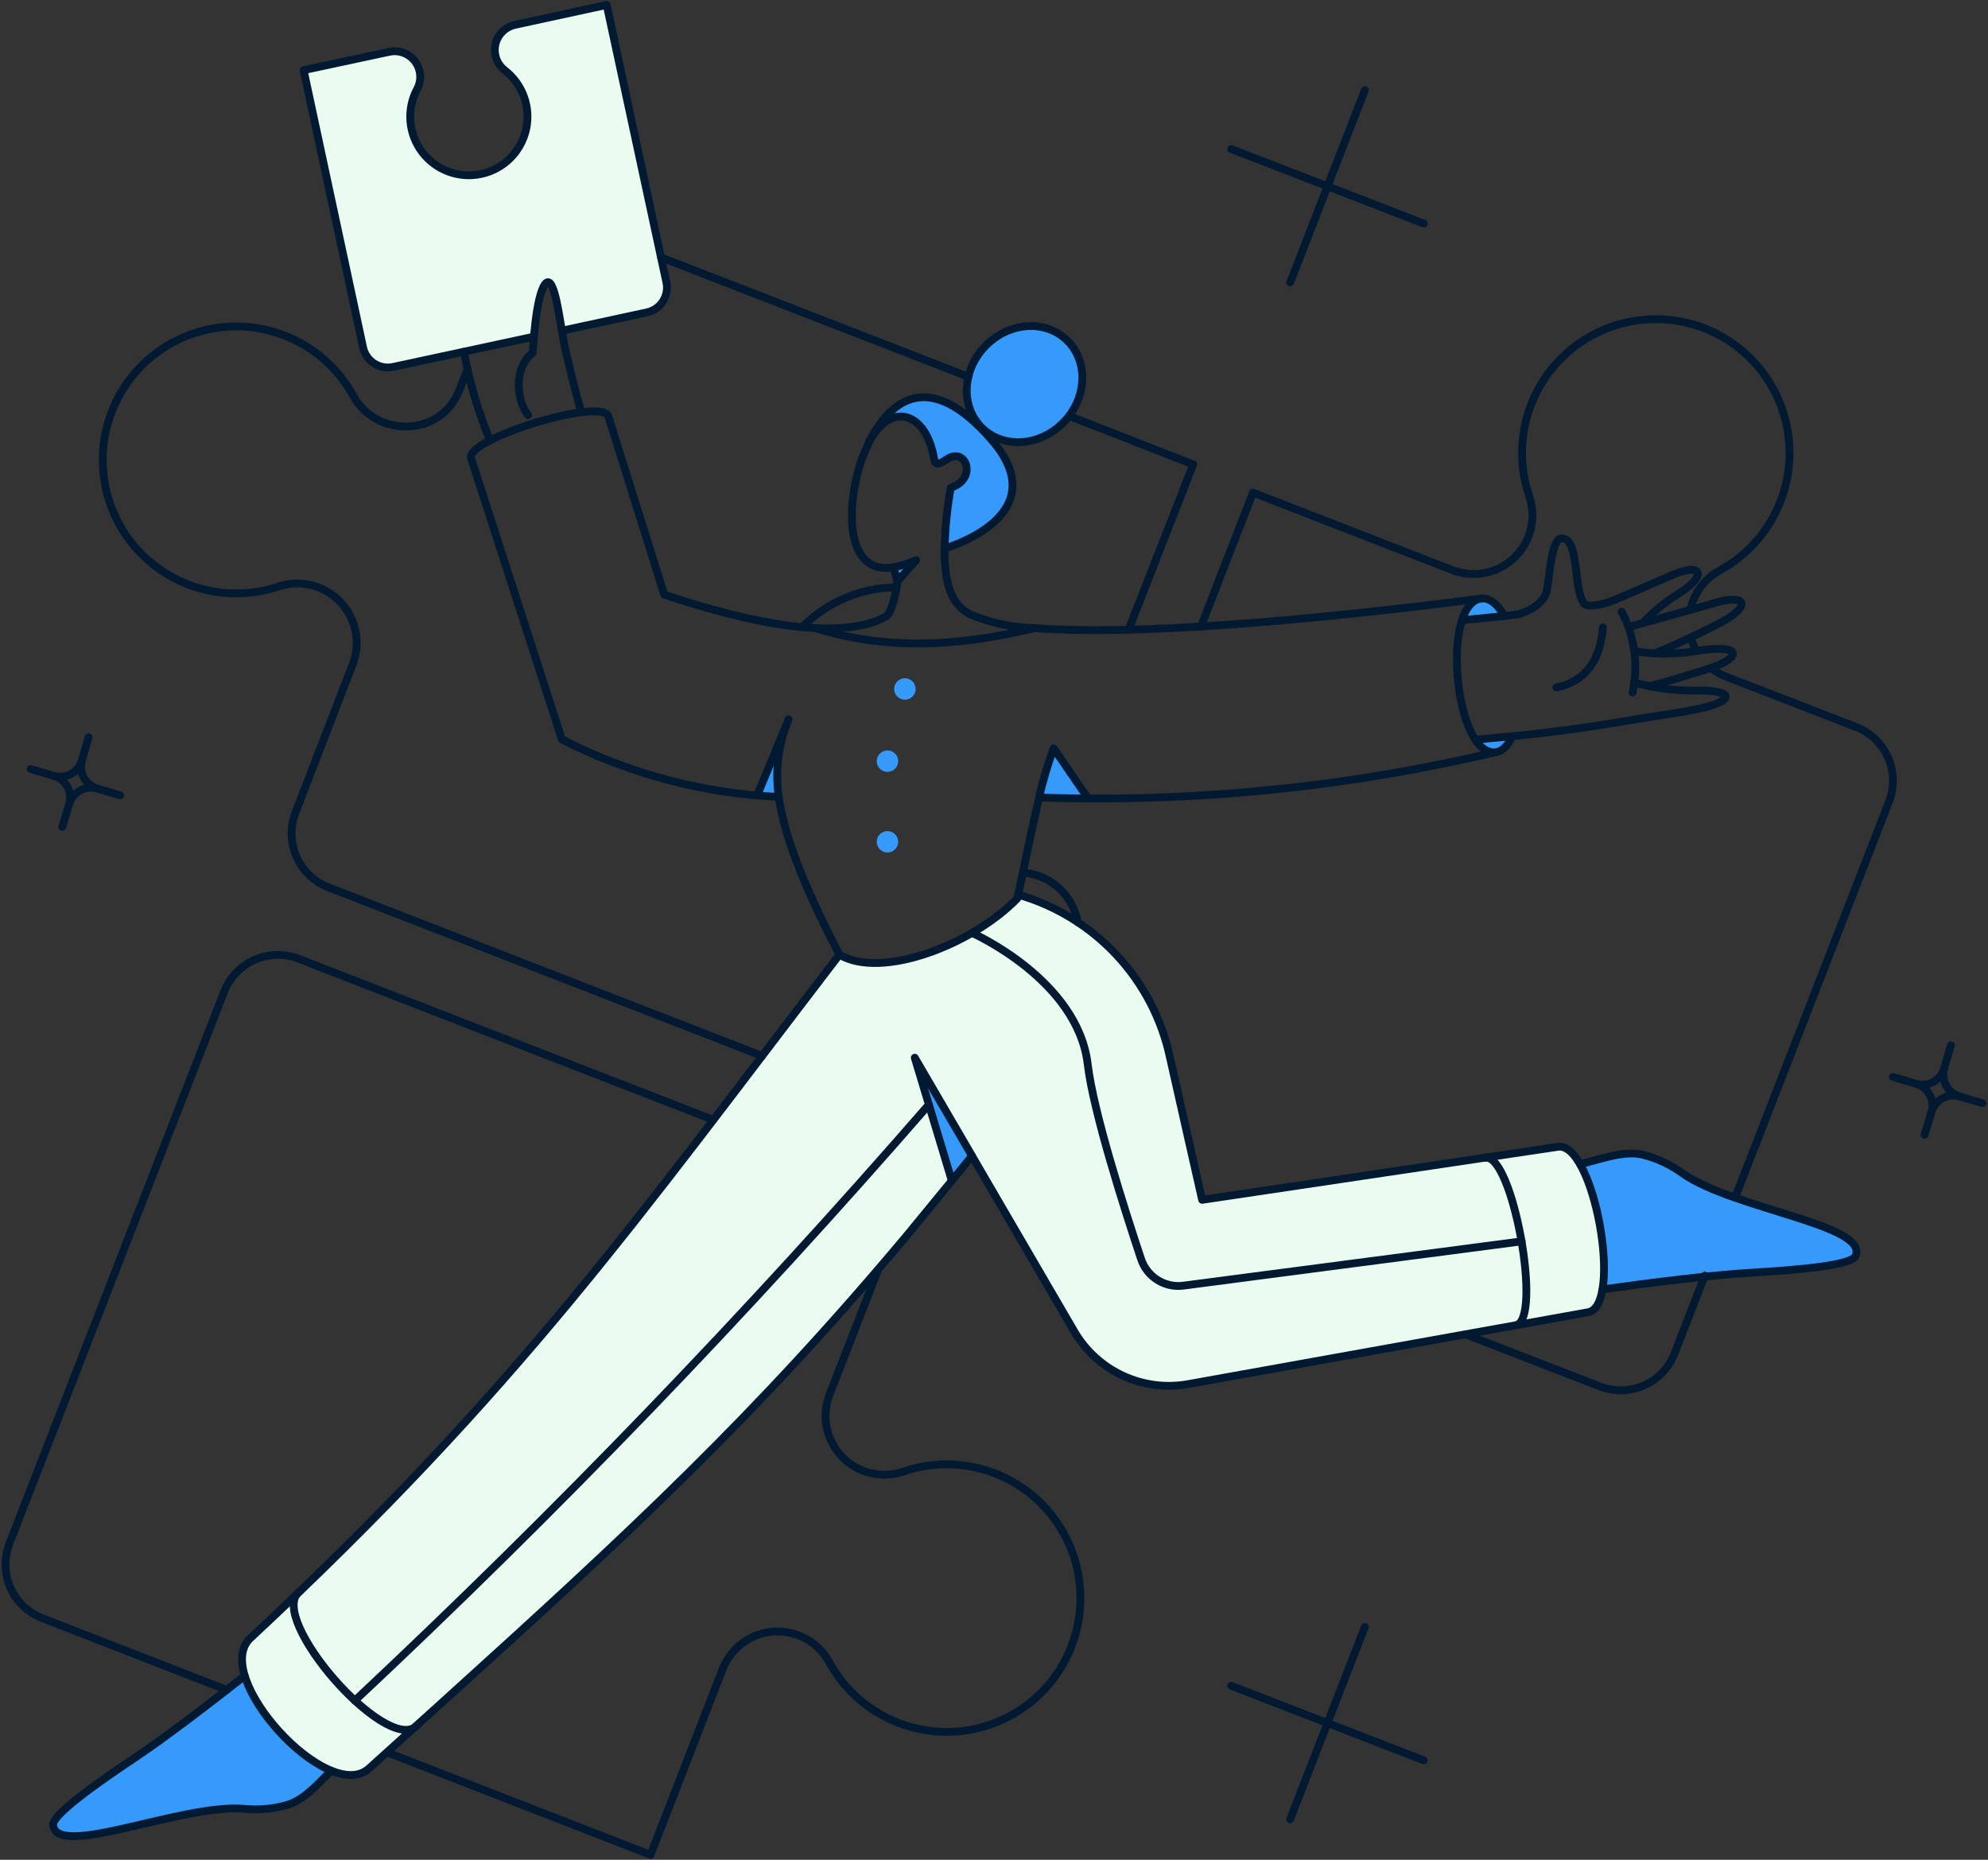 <?xml version="1.0" encoding="UTF-8"?> <svg xmlns="http://www.w3.org/2000/svg" width="372" height="348" viewBox="0 0 372 348" fill="none"><rect x="0" y="0" width="372" height="348" fill="#333333" stroke="none"/><path d="M291.467 214.601L224.95 224.516C221.741 210.146 220.035 202.985 218.914 197.84C214.221 176.468 195.651 169.135 190.509 167.511C189.862 171.386 167.291 184.808 157.047 178.672C119.546 227.634 96.418 259.631 46.859 306.539C39.238 313.605 61.435 337.872 69.094 330.917C116.787 288.181 142.143 264.791 178.115 221.008L171.162 197.922L200.981 249.154C203.099 252.787 206.283 255.683 210.099 257.451C213.917 259.217 218.184 259.768 222.325 259.032L297.055 245.565C303.754 244.473 298.327 213.363 291.467 214.601Z" fill="#EAFBEF"></path><path d="M124.695 52.824L113.523 0.922L96.319 4.622C95.427 4.829 94.612 5.286 93.97 5.939C93.327 6.592 92.883 7.414 92.689 8.309C92.495 9.204 92.56 10.136 92.875 10.997C93.19 11.857 93.743 12.61 94.47 13.168C96.126 14.444 97.383 16.167 98.093 18.134C98.802 20.1 98.935 22.229 98.476 24.269C98.016 26.308 96.983 28.174 95.499 29.647C94.014 31.119 92.14 32.136 90.096 32.579C88.053 33.022 85.925 32.871 83.965 32.145C82.004 31.419 80.291 30.148 79.029 28.481C77.766 26.814 77.007 24.822 76.839 22.737C76.671 20.653 77.103 18.565 78.082 16.717C78.51 15.91 78.7 14.998 78.63 14.087C78.56 13.176 78.233 12.303 77.686 11.571C77.14 10.839 76.397 10.277 75.543 9.95C74.69 9.624 73.761 9.547 72.866 9.727L56.81 13.168L67.988 65.069C68.253 66.296 68.995 67.367 70.049 68.047C71.104 68.726 72.385 68.96 73.612 68.695L99.988 63.034C100.235 60.359 100.716 54.888 101.986 53.194C103.428 51.272 104.464 57.672 105.167 61.888L121.076 58.447C122.301 58.18 123.37 57.438 124.049 56.384C124.727 55.33 124.96 54.049 124.695 52.824Z" fill="#EAFBEF"></path><path d="M171.42 104.838L167.878 108.871C167.744 107.944 167.498 107.037 167.146 106.17C168.608 105.86 170.039 105.414 171.42 104.838Z" fill="#3699FC"></path><path d="M197.17 140.02C196.057 143.027 195.141 146.105 194.433 149.232C199.02 149.415 199.316 149.526 203.682 149.526L197.17 140.02Z" fill="#3699FC"></path><path d="M181.898 216.303C180.64 217.894 179.345 219.448 178.124 221.001L171.171 197.916L181.898 216.303Z" fill="#3699FC"></path><path d="M185.486 82.235C173.729 68.768 166.546 74.984 162.63 82.679C166.773 74.835 173.32 77.203 174.8 85.86C174.948 86.859 175.503 86.785 175.614 86.711C176.206 86.554 176.76 86.277 177.241 85.897C180.682 83.493 183.05 89.523 177.907 91.262C177.239 95 176.856 98.784 176.76 102.581C176.76 102.581 198.101 96.634 185.486 82.235Z" fill="#3699FC"></path><path d="M199.094 78.943C194.728 83.493 187.894 84.038 183.814 80.127C179.735 76.215 179.967 69.361 184.332 64.81C188.698 60.26 195.532 59.715 199.612 63.627C203.691 67.538 203.459 74.392 199.094 78.943Z" fill="#3699FC"></path><path d="M45.798 313.6C23.316 331.268 9.58 338.586 9.945 341.53C10.723 347.856 33.955 337.497 45.607 338.459C48.367 338.749 51.157 338.498 53.82 337.719C56.817 336.794 59.077 334.278 61.959 331.356C54.56 327.641 48.801 321.314 45.798 313.6Z" fill="#3699FC"></path><path d="M314.887 219.595C306.692 213.914 303.205 215.896 295.688 217.857C299.207 225.129 300.654 233.231 299.869 241.273C309.375 239.943 320.622 238.572 327.577 238.158C337.677 237.574 346.517 236.68 347.222 235.013C349.742 229.177 324.429 226.327 314.887 219.595Z" fill="#3699FC"></path><path d="M281.52 115.266L273.679 116.045C275.455 110.941 278.819 110.568 281.52 115.266Z" fill="#3699FC"></path><path d="M283 137.764C281.262 141.612 278.487 141.76 276.119 138.319L283 137.764Z" fill="#3699FC"></path><path d="M147.522 134.619L141.681 148.86C143.013 148.971 144.381 149.045 145.713 149.119C144.972 144.211 145.598 139.194 147.522 134.619Z" fill="#3699FC"></path><path d="M171.323 128.738C171.359 129.133 171.278 129.53 171.089 129.878C170.9 130.227 170.611 130.512 170.261 130.696C169.91 130.881 169.512 130.958 169.117 130.917C168.723 130.875 168.35 130.718 168.045 130.465C167.739 130.211 167.516 129.873 167.403 129.493C167.29 129.113 167.293 128.708 167.41 128.329C167.527 127.95 167.754 127.614 168.062 127.365C168.37 127.115 168.745 126.962 169.14 126.925C169.403 126.9 169.668 126.926 169.92 127.004C170.172 127.081 170.406 127.208 170.609 127.377C170.812 127.545 170.98 127.752 171.102 127.986C171.225 128.219 171.3 128.475 171.323 128.738Z" fill="#3699FC"></path><path d="M168.059 142.241C168.096 142.636 168.014 143.032 167.825 143.381C167.636 143.73 167.348 144.014 166.997 144.199C166.646 144.384 166.248 144.461 165.854 144.42C165.459 144.378 165.086 144.221 164.781 143.968C164.476 143.714 164.253 143.376 164.14 142.996C164.027 142.616 164.029 142.211 164.146 141.832C164.264 141.453 164.491 141.117 164.799 140.867C165.106 140.617 165.482 140.465 165.877 140.428C166.139 140.402 166.404 140.429 166.657 140.506C166.909 140.584 167.143 140.71 167.346 140.879C167.549 141.047 167.717 141.255 167.839 141.488C167.962 141.722 168.036 141.978 168.059 142.241Z" fill="#3699FC"></path><path d="M168.059 157.334C168.096 157.729 168.014 158.126 167.825 158.474C167.636 158.823 167.348 159.108 166.997 159.293C166.646 159.477 166.248 159.554 165.854 159.513C165.459 159.472 165.086 159.314 164.781 159.061C164.476 158.808 164.253 158.47 164.14 158.089C164.027 157.709 164.029 157.304 164.146 156.925C164.264 156.546 164.491 156.211 164.799 155.961C165.106 155.711 165.482 155.558 165.877 155.521C166.139 155.496 166.404 155.523 166.656 155.6C166.908 155.678 167.143 155.804 167.346 155.973C167.549 156.141 167.716 156.348 167.839 156.582C167.961 156.816 168.036 157.071 168.059 157.334Z" fill="#3699FC"></path><path d="M72.465 327.914L121.728 347.078L135.304 312.119C136.094 310.193 137.413 308.532 139.109 307.325C140.804 306.118 142.806 305.417 144.884 305.3C146.962 305.183 149.03 305.658 150.849 306.669C152.669 307.68 154.165 309.185 155.165 311.009C157.445 315.198 160.875 318.646 165.05 320.951C169.225 323.255 173.971 324.32 178.731 324.018C183.49 323.714 188.064 322.059 191.913 319.246C195.765 316.432 198.73 312.577 200.463 308.135C202.196 303.692 202.625 298.845 201.696 294.168C200.767 289.491 198.522 285.176 195.225 281.732C191.927 278.285 187.713 275.855 183.081 274.724C178.449 273.593 173.589 273.809 169.075 275.347C167.103 276.026 164.978 276.132 162.948 275.651C160.918 275.17 159.067 274.122 157.609 272.631C156.152 271.137 155.148 269.262 154.715 267.221C154.283 265.181 154.438 263.058 155.165 261.103L164.34 237.543" stroke="#011A32" stroke-width="1.46" stroke-linecap="round" stroke-linejoin="round"></path><path d="M42.424 316.224L7.908 302.789C6.588 302.275 5.381 301.506 4.358 300.526C3.334 299.545 2.514 298.373 1.943 297.076C1.373 295.779 1.064 294.381 1.034 292.964C1.003 291.548 1.253 290.138 1.767 288.818L41.943 185.56C42.457 184.238 43.226 183.029 44.207 182.005C45.189 180.981 46.362 180.159 47.661 179.588C48.96 179.018 50.359 178.71 51.777 178.681C53.196 178.652 54.606 178.903 55.927 179.419L133.424 209.532" stroke="#011A32" stroke-width="1.46" stroke-linecap="round" stroke-linejoin="round"></path><path d="M316.398 119.266C316.628 120.148 316.977 120.994 317.434 121.782" stroke="#011A32" stroke-width="1.46" stroke-linecap="round" stroke-linejoin="round"></path><path d="M316.304 114.124C316.632 112.566 317.294 111.097 318.244 109.82C319.194 108.542 320.411 107.486 321.809 106.725C325.995 104.444 329.446 101.015 331.749 96.84C334.053 92.665 335.116 87.919 334.814 83.16C334.51 78.402 332.855 73.828 330.042 69.979C327.228 66.129 323.373 63.164 318.931 61.431C314.488 59.699 309.643 59.271 304.966 60.199C300.289 61.127 295.974 63.372 292.53 66.669C289.085 69.967 286.655 74.18 285.524 78.812C284.394 83.444 284.609 88.303 286.147 92.817C286.828 94.789 286.933 96.914 286.454 98.944C285.974 100.975 284.926 102.827 283.432 104.284C281.939 105.742 280.064 106.745 278.021 107.178C275.981 107.61 273.858 107.453 271.903 106.725L234.465 92.188L224.729 117.232" stroke="#011A32" stroke-width="1.46" stroke-linecap="round" stroke-linejoin="round"></path><path d="M274.232 249.681L299.351 259.417C300.673 259.933 302.083 260.184 303.5 260.155C304.918 260.126 306.318 259.816 307.616 259.246C308.915 258.675 310.087 257.855 311.069 256.831C312.05 255.805 312.819 254.598 313.333 253.276L319.003 238.687M320.178 125.016C321.023 125.675 321.957 126.211 322.952 126.607L347.333 136.041C348.655 136.555 349.862 137.324 350.886 138.305C351.91 139.286 352.732 140.46 353.303 141.759C353.873 143.058 354.181 144.456 354.21 145.874C354.239 147.292 353.988 148.702 353.472 150.023L324.676 224.099" stroke="#011A32" stroke-width="1.46" stroke-linecap="round" stroke-linejoin="round"></path><path d="M191.438 163.288C193.934 163.479 196.296 164.495 198.149 166.177C200.003 167.858 201.245 170.109 201.68 172.574" stroke="#011A32" stroke-width="1.46" stroke-linecap="round" stroke-linejoin="round"></path><path d="M150.11 117.341C154.78 112.629 161.124 109.956 167.757 109.905" stroke="#011A32" stroke-width="1.46" stroke-linecap="round" stroke-linejoin="round"></path><path d="M181.22 70.507L123.695 48.163" stroke="#011A32" stroke-width="1.46" stroke-linecap="round" stroke-linejoin="round"></path><path d="M211.187 117.823L223.283 86.896L200.199 77.906" stroke="#011A32" stroke-width="1.46" stroke-linecap="round" stroke-linejoin="round"></path><path d="M142.602 197.583L61.436 166.027C58.771 164.983 56.627 162.925 55.476 160.303C54.325 157.682 54.26 154.712 55.295 152.042L66.098 124.038C66.795 122.081 66.93 119.968 66.488 117.938C66.046 115.908 65.044 114.042 63.597 112.552C62.149 111.062 60.313 110.007 58.297 109.507C56.28 109.006 54.164 109.08 52.187 109.721C47.684 111.242 42.841 111.446 38.226 110.31C33.611 109.174 29.416 106.744 26.133 103.307C22.851 99.869 20.618 95.566 19.696 90.903C18.774 86.241 19.202 81.412 20.929 76.984C22.656 72.556 25.611 68.713 29.447 65.906C33.282 63.099 37.839 61.445 42.582 61.138C47.325 60.83 52.057 61.883 56.222 64.172C60.388 66.461 63.814 69.891 66.098 74.059C70.399 81.958 82.54 81.847 85.959 72.986L87.439 69.175" stroke="#011A32" stroke-width="1.46" stroke-linecap="round" stroke-linejoin="round"></path><path d="M167.146 106.176C168.619 105.879 170.055 105.422 171.429 104.812L167.887 108.833" stroke="#011A32" stroke-width="1.46" stroke-linecap="round" stroke-linejoin="round"></path><path d="M193.551 117.527C189.416 117.439 185.334 116.56 181.528 114.938C179.055 113.596 176.646 111.164 176.755 102.581C176.853 98.784 177.237 95.001 177.902 91.262C183.044 89.56 180.723 83.559 177.236 85.898C175.953 86.758 175.022 87.294 174.794 85.898C173.385 77.192 166.768 74.873 162.625 82.716L161.33 85.713C158.331 94.152 157.883 107.628 167.146 106.169C167.508 107.021 167.754 107.916 167.878 108.833C167.927 109.758 166.914 114.714 165.806 115.345C163.546 116.634 159.628 117.86 152.599 117.527" stroke="#011A32" stroke-width="1.46" stroke-linecap="round" stroke-linejoin="round"></path><path d="M276.055 138.409C296.284 136.639 300.213 135.419 313.245 133.471C314.577 133.286 316.133 132.994 317.907 132.621C324.459 131.234 324.936 129.116 317.278 129.217C313.39 129.268 309.515 128.757 305.772 127.7" stroke="#011A32" stroke-width="1.46" stroke-linecap="round" stroke-linejoin="round"></path><path d="M308.557 128.372C308.594 128.557 313.442 127.079 319.323 125.257C325.908 123.224 326.313 120.547 318.324 121.668C314.297 122.434 310.167 122.509 306.115 121.89" stroke="#011A32" stroke-width="1.46" stroke-linecap="round" stroke-linejoin="round"></path><path d="M304.721 117.343C304.721 117.343 319.182 113.339 320.072 113.059C326.887 110.853 327.915 113.32 322.107 116.426C316.779 119.274 309.676 122.267 309.676 122.267" stroke="#011A32" stroke-width="1.46" stroke-linecap="round" stroke-linejoin="round"></path><path d="M273.567 116.059C273.567 116.059 282.82 115.122 282.894 115.122C285.595 114.937 289.045 112.867 289.443 110.498C290.124 106.432 290.402 100.409 292.439 100.731C295.58 101.229 294.34 110.007 296.398 112.902C297.105 113.897 300.578 112.902 301.91 112.347C304.095 111.43 311.414 108.272 312.119 107.945C318.675 104.921 319.528 107.627 314.339 110.942C311.763 112.503 309.415 114.411 307.358 116.612" stroke="#011A32" stroke-width="1.46" stroke-linecap="round" stroke-linejoin="round"></path><path d="M303.453 114.457C305.891 119.104 306.609 124.462 305.486 129.588" stroke="#011A32" stroke-width="1.46" stroke-linecap="round" stroke-linejoin="round"></path><path d="M299.951 117.378C299.47 123.372 296.835 127.515 291.22 128.625" stroke="#011A32" stroke-width="1.46" stroke-linecap="round" stroke-linejoin="round"></path><path d="M194.432 149.232C195.14 146.105 196.056 143.027 197.169 140.02L203.63 149.454" stroke="#011A32" stroke-width="1.46" stroke-linecap="round" stroke-linejoin="round"></path><path d="M178.11 220.953L171.17 197.916L181.897 216.303" stroke="#011A32" stroke-width="1.46" stroke-linecap="round" stroke-linejoin="round"></path><path d="M157.063 178.642C118.885 228.437 97.285 259.546 46.854 306.531C39.26 313.613 61.37 337.844 69.051 330.91L82.292 318.962C118.223 286.481 141.414 264.95 169.823 231.026C169.823 231.026 180.624 217.893 181.881 216.302L201.008 249.115C203.121 252.755 206.303 255.656 210.121 257.424C213.941 259.19 218.212 259.739 222.353 258.993L297.124 245.558C303.82 244.442 298.275 213.402 291.464 214.598L224.947 224.513C224.947 224.513 219.773 201.731 218.911 197.802C217.372 190.652 213.924 184.051 208.935 178.702C203.945 173.353 197.601 169.457 190.574 167.426" stroke="#011A32" stroke-width="1.46" stroke-linecap="round" stroke-linejoin="round"></path><path d="M162.63 82.678C166.551 74.983 173.729 68.769 185.491 82.234C198.068 96.625 176.76 102.617 176.76 102.617" stroke="#011A32" stroke-width="1.46" stroke-linecap="round" stroke-linejoin="round"></path><path d="M199.093 78.943C194.727 83.493 187.893 84.038 183.813 80.127C179.734 76.215 179.966 69.361 184.331 64.81C188.697 60.26 195.531 59.715 199.611 63.627C203.69 67.538 203.458 74.392 199.093 78.943Z" stroke="#011A32" stroke-width="1.46" stroke-linecap="round" stroke-linejoin="round"></path><path d="M61.956 331.354C59.07 334.275 56.808 336.775 53.817 337.717C51.153 338.494 48.363 338.745 45.604 338.457C33.948 337.528 10.726 347.852 9.941 341.528C9.721 339.752 16.86 334.498 25.295 328.871C30.622 325.32 38.687 319.18 45.789 313.594" stroke="#011A32" stroke-width="1.46" stroke-linecap="round" stroke-linejoin="round"></path><path d="M295.688 217.857C300.387 216.636 304.011 215.273 307.451 216.081C310.133 216.762 312.656 217.952 314.887 219.586C324.46 226.28 349.716 229.158 347.222 235.011C346.513 236.674 337.681 237.566 327.577 238.156C320.622 238.565 309.375 239.932 299.869 241.271" stroke="#011A32" stroke-width="1.46" stroke-linecap="round" stroke-linejoin="round"></path><path d="M277.29 111.979C278.676 111.864 280.18 112.953 281.513 115.266" stroke="#011A32" stroke-width="1.46" stroke-linecap="round" stroke-linejoin="round"></path><path d="M282.992 137.764C282.178 139.54 281.068 140.65 279.811 140.761" stroke="#011A32" stroke-width="1.46" stroke-linecap="round" stroke-linejoin="round"></path><path d="M358.536 202.8L354.207 201.505" stroke="#011A32" stroke-width="1.46" stroke-linecap="round" stroke-linejoin="round"></path><path d="M10.06 145.183L5.731 143.888" stroke="#011A32" stroke-width="1.46" stroke-linecap="round" stroke-linejoin="round"></path><path d="M363.794 199.913L365.052 195.584" stroke="#011A32" stroke-width="1.46" stroke-linecap="round" stroke-linejoin="round"></path><path d="M15.318 142.296L16.576 137.968" stroke="#011A32" stroke-width="1.46" stroke-linecap="round" stroke-linejoin="round"></path><path d="M360.135 212.345L361.43 208.053" stroke="#011A32" stroke-width="1.46" stroke-linecap="round" stroke-linejoin="round"></path><path d="M11.659 154.728L12.954 150.437" stroke="#011A32" stroke-width="1.46" stroke-linecap="round" stroke-linejoin="round"></path><path d="M366.678 205.167L370.969 206.425" stroke="#011A32" stroke-width="1.46" stroke-linecap="round" stroke-linejoin="round"></path><path d="M18.202 147.551L22.494 148.809" stroke="#011A32" stroke-width="1.46" stroke-linecap="round" stroke-linejoin="round"></path><path d="M366.693 205.168C365.614 204.85 364.707 204.12 364.165 203.135C363.624 202.15 363.496 200.991 363.807 199.911C363.49 200.989 362.76 201.897 361.774 202.438C360.789 202.979 359.63 203.108 358.55 202.796C359.629 203.114 360.536 203.844 361.077 204.829C361.619 205.814 361.747 206.973 361.436 208.054C361.753 206.975 362.483 206.067 363.468 205.526C364.454 204.985 365.612 204.856 366.693 205.168Z" stroke="#011A32" stroke-width="1.46" stroke-linecap="round" stroke-linejoin="round"></path><path d="M18.217 147.551C17.139 147.234 16.231 146.504 15.69 145.518C15.149 144.533 15.02 143.375 15.332 142.294C15.014 143.373 14.284 144.28 13.299 144.821C12.313 145.363 11.155 145.491 10.074 145.18C11.153 145.497 12.06 146.227 12.602 147.212C13.143 148.198 13.271 149.356 12.96 150.437C13.277 149.358 14.008 148.451 14.993 147.91C15.978 147.368 17.137 147.24 18.217 147.551Z" stroke="#011A32" stroke-width="1.46" stroke-linecap="round" stroke-linejoin="round"></path><path d="M91.706 82.419C89.484 77.087 87.847 71.53 86.822 65.845" stroke="#011A32" stroke-width="1.46" stroke-linecap="round" stroke-linejoin="round"></path><path d="M99.908 62.997L73.569 68.658C72.342 68.922 71.061 68.689 70.006 68.009C68.952 67.329 68.21 66.258 67.945 65.032L56.81 13.129L72.866 9.688C73.762 9.503 74.692 9.579 75.546 9.905C76.4 10.231 77.144 10.795 77.688 11.53C78.232 12.265 78.555 13.141 78.619 14.053C78.682 14.966 78.483 15.877 78.045 16.68C77.065 18.525 76.632 20.611 76.798 22.694C76.963 24.776 77.719 26.768 78.978 28.436C80.237 30.103 81.945 31.376 83.903 32.106C85.86 32.835 87.985 32.991 90.028 32.554C92.071 32.117 93.946 31.106 95.434 29.64C96.922 28.173 97.96 26.312 98.427 24.276C98.894 22.24 98.769 20.113 98.068 18.145C97.367 16.177 96.118 14.45 94.47 13.168C93.746 12.611 93.196 11.861 92.882 11.004C92.569 10.147 92.505 9.219 92.699 8.327C92.893 7.435 93.336 6.617 93.977 5.968C94.618 5.318 95.43 4.864 96.319 4.658L113.523 0.922L124.695 52.823C124.96 54.05 124.727 55.331 124.047 56.386C123.367 57.44 122.296 58.182 121.07 58.447L105.124 61.887" stroke="#011A32" stroke-width="1.46" stroke-linecap="round" stroke-linejoin="round"></path><path d="M98.809 77.684C96.7 75.094 95.997 68.842 99.697 66.001C99.697 66.001 100.189 55.541 101.991 53.165C103.792 50.79 104.8 60.631 105.579 64.365C106.091 66.809 107.429 72.468 108.761 77.129" stroke="#011A32" stroke-width="1.46" stroke-linecap="round" stroke-linejoin="round"></path><path d="M141.696 148.817L147.563 134.603C145.641 139.179 145.002 144.192 145.713 149.104" stroke="#011A32" stroke-width="1.46" stroke-linecap="round" stroke-linejoin="round"></path><path d="M277.301 111.979C244.897 116.194 211.791 118.969 193.554 117.526C178.903 121.152 165.143 121.559 152.601 117.526C146.127 117.23 137.063 115.529 124.301 111.274L113.831 77.906C112.721 74.28 87.046 82.123 88.156 85.749L105.137 138.355C117.74 144.803 131.579 148.473 145.72 149.119C146.608 155.482 149.679 164.472 157.078 178.642C165.032 183.377 182.196 176.607 190.374 168.098C191.817 161.439 193.112 154.816 194.444 149.232C223.143 150.204 251.842 147.355 279.79 140.76C272.165 141.418 269.532 112.635 277.301 111.979Z" stroke="#011A32" stroke-width="1.46" stroke-linecap="round" stroke-linejoin="round"></path><path d="M55.924 297.875C50.115 302.937 72.085 328.056 77.862 323.03" stroke="#011A32" stroke-width="1.46" stroke-linecap="round" stroke-linejoin="round"></path><path d="M277.924 216.636C283.029 215.711 288.727 247.082 283.621 248.007" stroke="#011A32" stroke-width="1.46" stroke-linecap="round" stroke-linejoin="round"></path><path d="M255.4 304.423L241.415 340.418" stroke="#011A32" stroke-width="1.46" stroke-linecap="round" stroke-linejoin="round"></path><path d="M255.404 16.864L241.42 52.859" stroke="#011A32" stroke-width="1.46" stroke-linecap="round" stroke-linejoin="round"></path><path d="M266.418 329.393L230.386 315.448" stroke="#011A32" stroke-width="1.46" stroke-linecap="round" stroke-linejoin="round"></path><path d="M266.424 41.834L230.392 27.889" stroke="#011A32" stroke-width="1.46" stroke-linecap="round" stroke-linejoin="round"></path><path d="M66.397 318.222C104.093 282.906 139.951 245.678 173.827 206.683" stroke="#011A32" stroke-width="1.46" stroke-linecap="round" stroke-linejoin="round"></path><path d="M181.898 174.573C181.898 174.573 201.685 183.304 203.541 199.173C204.573 208.015 210.422 226.291 213.53 235.612C214.067 237.228 215.152 238.609 216.597 239.512C218.042 240.418 219.755 240.792 221.445 240.57L284.744 232.283" stroke="#011A32" stroke-width="1.46" stroke-linecap="round" stroke-linejoin="round"></path></svg> 